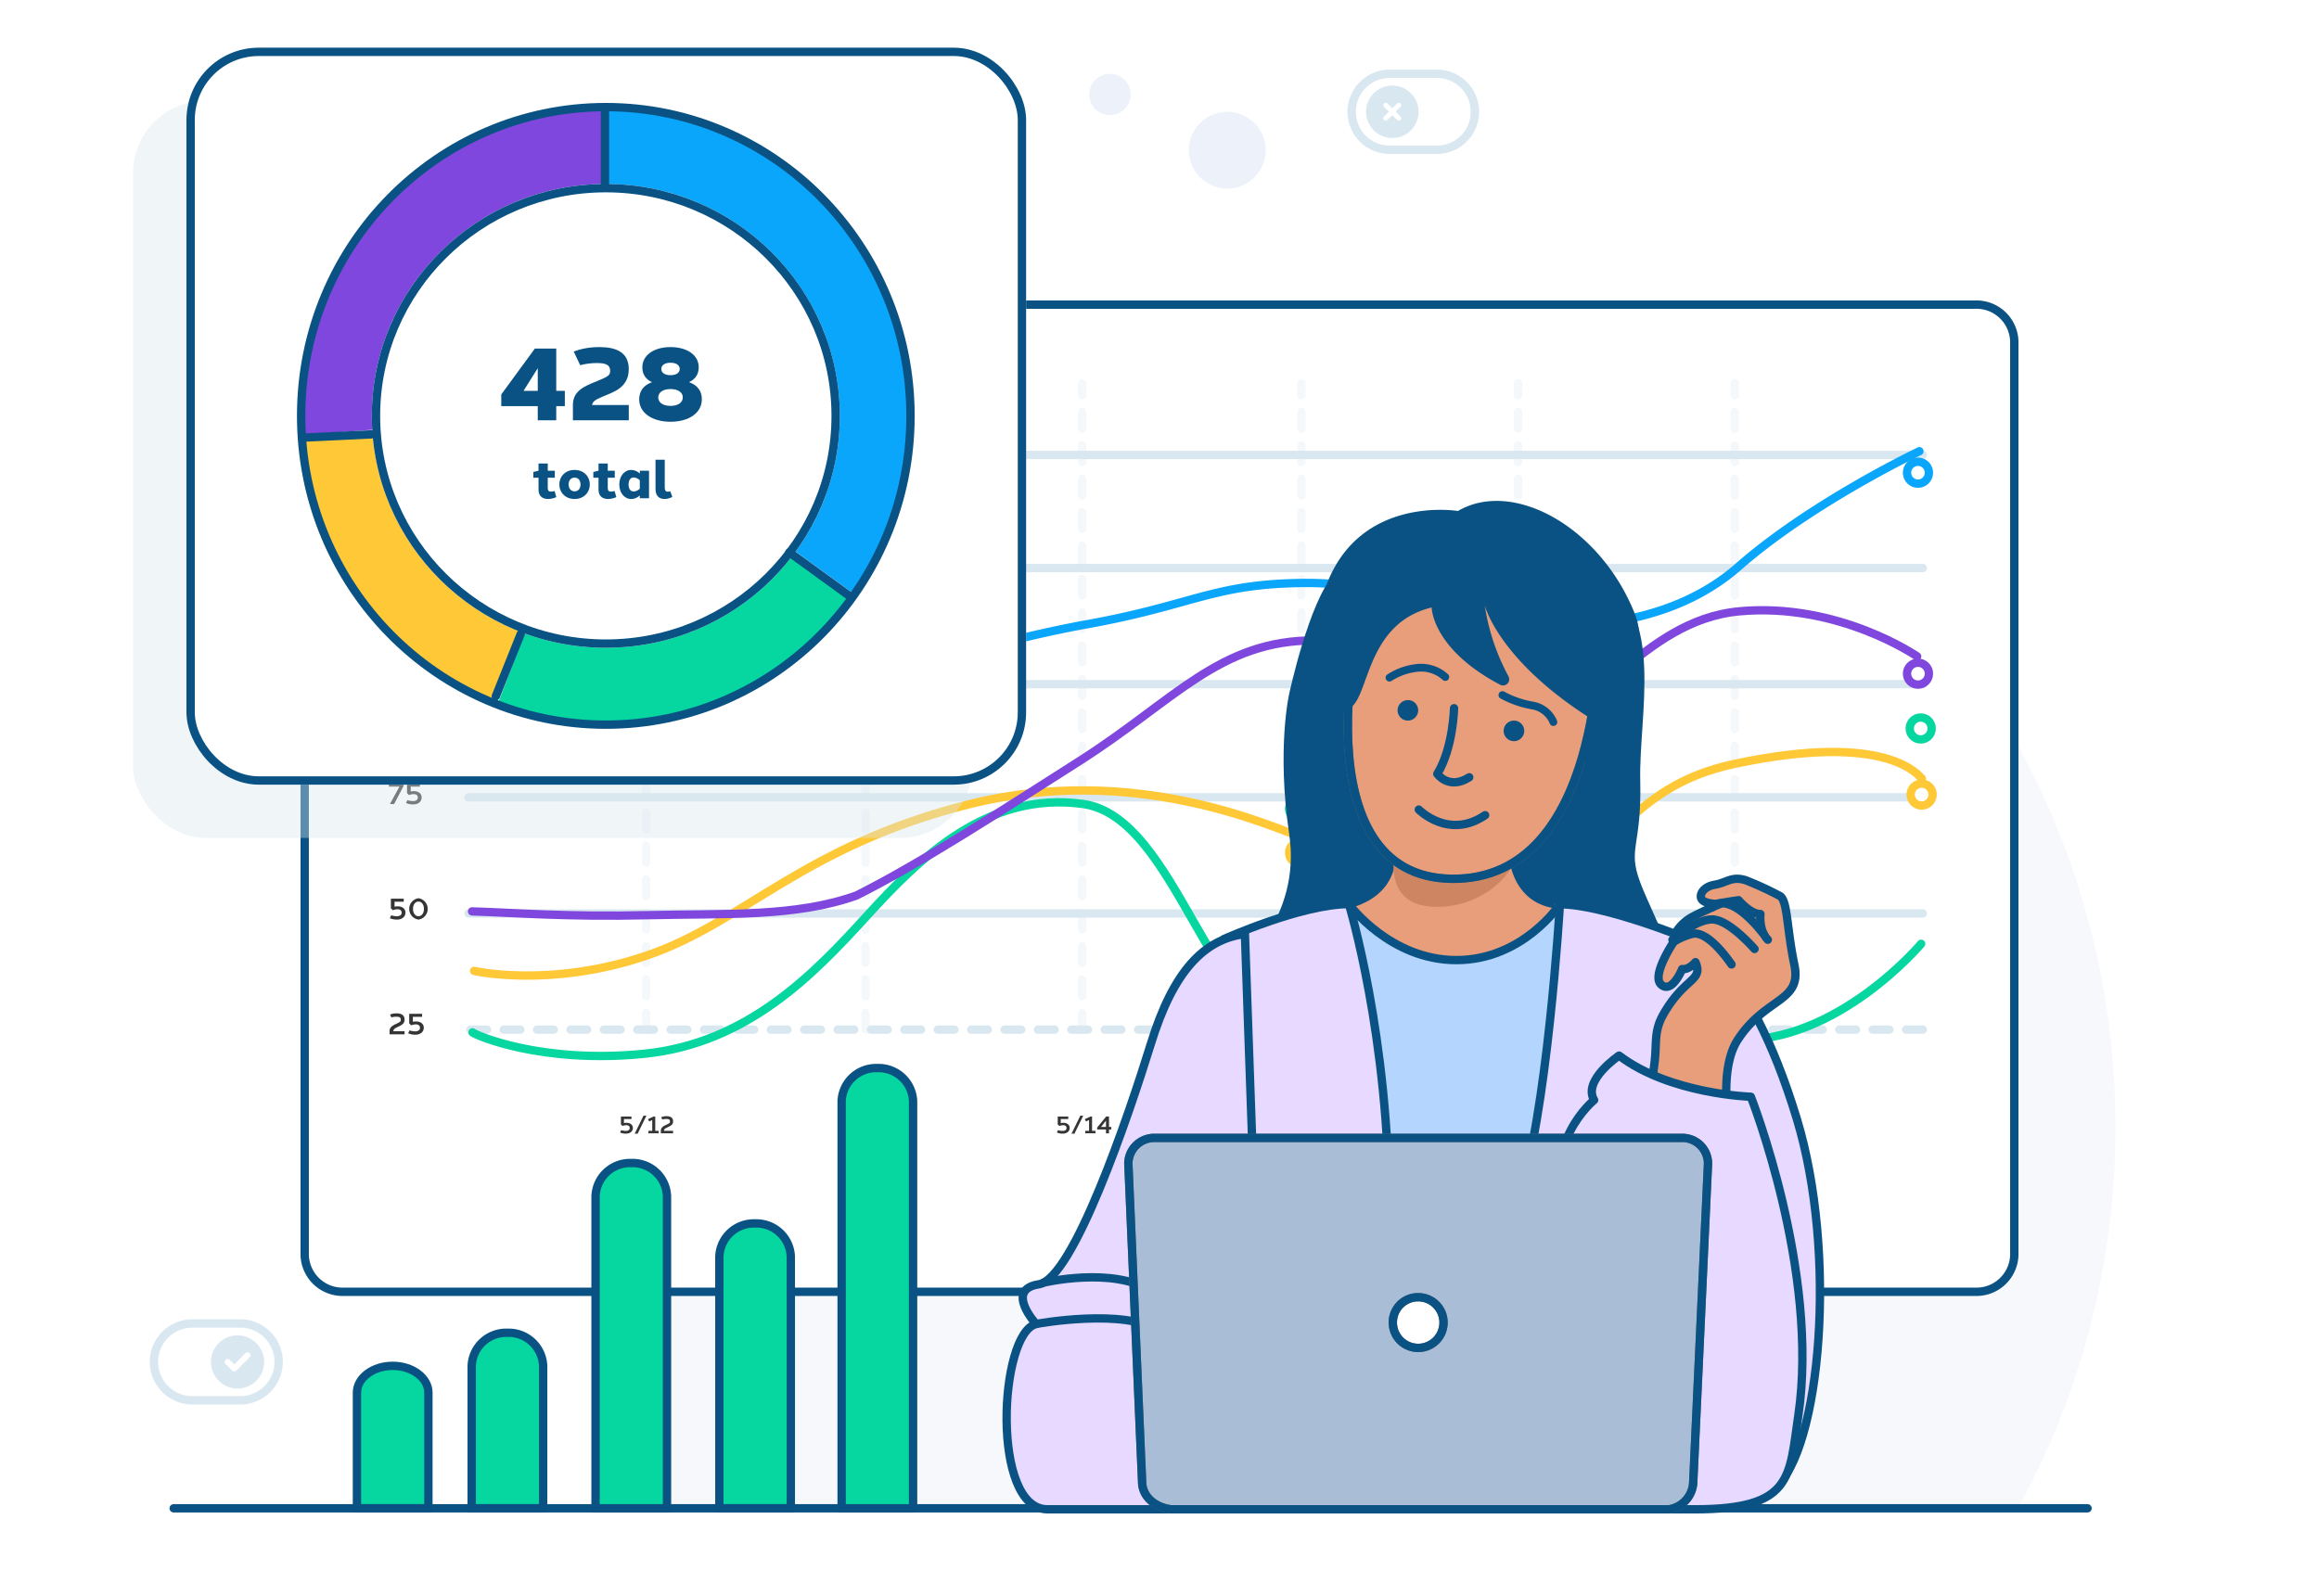 <svg xmlns="http://www.w3.org/2000/svg" xmlns:xlink="http://www.w3.org/1999/xlink" width="416.701" height="286.932" viewBox="0 0 416.701 286.932">
  <defs>
    <filter id="Path_11940" x="0" y="0" width="416.701" height="286.932" filterUnits="userSpaceOnUse">
      <feOffset dy="15" input="SourceAlpha"/>
      <feGaussianBlur stdDeviation="18" result="blur"/>
      <feFlood flood-color="#095283" flood-opacity="0.102"/>
      <feComposite operator="in" in2="blur"/>
      <feComposite in="SourceGraphic"/>
    </filter>
    <filter id="Path_12046" x="59.533" y="88.969" width="311.604" height="154.66" filterUnits="userSpaceOnUse">
      <feOffset dy="42" input="SourceAlpha"/>
      <feGaussianBlur stdDeviation="8" result="blur-2"/>
      <feFlood flood-color="#095283" flood-opacity="0.18"/>
      <feComposite operator="in" in2="blur-2"/>
      <feComposite in="SourceGraphic"/>
    </filter>
    <filter id="Ellipse_1794" x="260.819" y="103.435" width="23.442" height="23.442" filterUnits="userSpaceOnUse">
      <feOffset dy="3" input="SourceAlpha"/>
      <feGaussianBlur stdDeviation="3" result="blur-3"/>
      <feFlood flood-opacity="0.161"/>
      <feComposite operator="in" in2="blur-3"/>
      <feComposite in="SourceGraphic"/>
    </filter>
    <filter id="Ellipse_1797" x="260.819" y="113.955" width="23.442" height="23.442" filterUnits="userSpaceOnUse">
      <feOffset dy="3" input="SourceAlpha"/>
      <feGaussianBlur stdDeviation="3" result="blur-4"/>
      <feFlood flood-opacity="0.161"/>
      <feComposite operator="in" in2="blur-4"/>
      <feComposite in="SourceGraphic"/>
    </filter>
    <filter id="Ellipse_1800" x="221.895" y="133.663" width="23.442" height="23.442" filterUnits="userSpaceOnUse">
      <feOffset dy="3" input="SourceAlpha"/>
      <feGaussianBlur stdDeviation="3" result="blur-5"/>
      <feFlood flood-opacity="0.161"/>
      <feComposite operator="in" in2="blur-5"/>
      <feComposite in="SourceGraphic"/>
    </filter>
    <filter id="Ellipse_1799" x="333.41" y="119.209" width="23.442" height="23.442" filterUnits="userSpaceOnUse">
      <feOffset dy="3" input="SourceAlpha"/>
      <feGaussianBlur stdDeviation="3" result="blur-6"/>
      <feFlood flood-opacity="0.161"/>
      <feComposite operator="in" in2="blur-6"/>
      <feComposite in="SourceGraphic"/>
    </filter>
    <filter id="Ellipse_1789" x="260.819" y="121.18" width="23.442" height="23.442" filterUnits="userSpaceOnUse">
      <feOffset dy="3" input="SourceAlpha"/>
      <feGaussianBlur stdDeviation="3" result="blur-7"/>
      <feFlood flood-opacity="0.161"/>
      <feComposite operator="in" in2="blur-7"/>
      <feComposite in="SourceGraphic"/>
    </filter>
    <filter id="Ellipse_1791" x="332.916" y="109.355" width="23.442" height="23.442" filterUnits="userSpaceOnUse">
      <feOffset dy="3" input="SourceAlpha"/>
      <feGaussianBlur stdDeviation="3" result="blur-8"/>
      <feFlood flood-opacity="0.161"/>
      <feComposite operator="in" in2="blur-8"/>
      <feComposite in="SourceGraphic"/>
    </filter>
    <filter id="Ellipse_1843" x="332.916" y="73.237" width="23.442" height="23.442" filterUnits="userSpaceOnUse">
      <feOffset dy="3" input="SourceAlpha"/>
      <feGaussianBlur stdDeviation="3" result="blur-9"/>
      <feFlood flood-opacity="0.161"/>
      <feComposite operator="in" in2="blur-9"/>
      <feComposite in="SourceGraphic"/>
    </filter>
    <filter id="Ellipse_1777" x="221.895" y="141.548" width="23.442" height="23.442" filterUnits="userSpaceOnUse">
      <feOffset dy="3" input="SourceAlpha"/>
      <feGaussianBlur stdDeviation="3" result="blur-10"/>
      <feFlood flood-opacity="0.161"/>
      <feComposite operator="in" in2="blur-10"/>
      <feComposite in="SourceGraphic"/>
    </filter>
    <filter id="Ellipse_1778" x="260.819" y="148.5" width="23.442" height="23.442" filterUnits="userSpaceOnUse">
      <feOffset dy="3" input="SourceAlpha"/>
      <feGaussianBlur stdDeviation="3" result="blur-11"/>
      <feFlood flood-opacity="0.161"/>
      <feComposite operator="in" in2="blur-11"/>
      <feComposite in="SourceGraphic"/>
    </filter>
    <filter id="Ellipse_1780" x="333.583" y="131.088" width="23.442" height="23.442" filterUnits="userSpaceOnUse">
      <feOffset dy="3" input="SourceAlpha"/>
      <feGaussianBlur stdDeviation="3" result="blur-12"/>
      <feFlood flood-opacity="0.161"/>
      <feComposite operator="in" in2="blur-12"/>
      <feComposite in="SourceGraphic"/>
    </filter>
  </defs>
  <g id="Analytics" transform="translate(6990.556 8417.441)">
    <g id="Group_6246" data-name="Group 6246" transform="translate(-6962.894 -8404.178)">
      <path id="Path_11453" data-name="Path 11453" d="M202.642,106.34c76.333,0,138.2,62.953,138.2,140.582a141.918,141.918,0,0,1-17.6,68.736c-2.7.294-241.985.557-242.015.446A149.785,149.785,0,0,1,64.45,246.922c0-77.63,61.879-140.582,138.2-140.582" transform="translate(11.605 -57.625)" fill="#f6f8fc"/>
      <g id="Group_6240" data-name="Group 6240" transform="translate(27.088 26.487)">
        <g transform="matrix(1, 0, 0, 1, -54.75, -39.75)" filter="url(#Path_11940)">
          <path id="Path_11940-2" data-name="Path 11940" d="M6.958,0H300.243A6.808,6.808,0,0,1,307.2,6.647V170.785a6.808,6.808,0,0,1-6.958,6.647H6.958A6.808,6.808,0,0,1,0,170.785V6.647A6.808,6.808,0,0,1,6.958,0Z" transform="translate(54.75 39.75)" fill="#fff" stroke="#095283" stroke-width="1.5"/>
        </g>
        <path id="Path_12644" data-name="Path 12644" d="M1.541-14.7v7.243H3.362V-9.878H5.4a2.239,2.239,0,0,0,2.18-2.411A2.235,2.235,0,0,0,5.4-14.7Zm4.329,2.411c0,.607-.362.918-.749.918H3.362V-13.2H5.122c.389,0,.752.315.749.912Zm6.555-.493a3.03,3.03,0,0,0-2.016.863v-.711H8.677v5.173H10.41v-3.108a2.826,2.826,0,0,1,1.712-.642,1.378,1.378,0,0,1,.165.005l.278-1.577Q12.5-12.782,12.426-12.782Zm3.392.007a2.7,2.7,0,0,0-2.86,2.732,2.71,2.71,0,0,0,2.86,2.732,2.7,2.7,0,0,0,2.86-2.732A2.7,2.7,0,0,0,15.818-12.775Zm0,1.44a1.14,1.14,0,0,1,1.118,1.291,1.14,1.14,0,0,1-1.118,1.292A1.148,1.148,0,0,1,14.7-10.044a1.136,1.136,0,0,1,1.118-1.291ZM25.2-14.7H23.471v2.586a2.419,2.419,0,0,0-1.614-.661,2.458,2.458,0,0,0-2.246,2.732,2.46,2.46,0,0,0,2.235,2.732,2.417,2.417,0,0,0,1.625-.661v.517H25.2Zm-2.9,5.975c-.609,0-.954-.523-.951-1.319s.326-1.317.944-1.319a1.765,1.765,0,0,1,1.173.527v1.583A1.771,1.771,0,0,1,22.306-8.725Zm9.244-3.905H29.816v3.443a1.72,1.72,0,0,1-1.067.437c-.4,0-.677-.253-.677-.789v-3.091H26.339v3.373c0,1.345.784,1.945,1.712,1.945a2.6,2.6,0,0,0,1.765-.766v.622h1.733Zm3.756-.145a2.654,2.654,0,0,0-2.75,2.732,2.654,2.654,0,0,0,2.768,2.732,3.406,3.406,0,0,0,2.046-.67L36.956-9.1a3.184,3.184,0,0,1-1.478.405A1.2,1.2,0,0,1,34.3-10.044,1.186,1.186,0,0,1,35.467-11.4,3.083,3.083,0,0,1,36.916-11l.41-1.136a3.407,3.407,0,0,0-2.021-.639Zm6.8,3.96a2.481,2.481,0,0,1-.671.118c-.377,0-.614-.174-.614-.651v-1.967h1.321v-1.316H40.824v-1.361H39.091v1.361h-.015l-.962.237v1.079h.977v2.258a1.608,1.608,0,0,0,1.793,1.744,3.921,3.921,0,0,0,1.55-.351Zm6.5-3.96a2.654,2.654,0,0,0-2.75,2.732,2.654,2.654,0,0,0,2.768,2.732,3.406,3.406,0,0,0,2.046-.67L50.262-9.1a3.184,3.184,0,0,1-1.478.405A1.2,1.2,0,0,1,47.6-10.044,1.186,1.186,0,0,1,48.773-11.4,3.083,3.083,0,0,1,50.222-11l.41-1.136a3.407,3.407,0,0,0-2.021-.639Zm5.666,0a2.7,2.7,0,0,0-2.86,2.732,2.71,2.71,0,0,0,2.86,2.732,2.7,2.7,0,0,0,2.86-2.732A2.7,2.7,0,0,0,54.277-12.775Zm0,1.44A1.14,1.14,0,0,1,55.4-10.044a1.14,1.14,0,0,1-1.118,1.292,1.148,1.148,0,0,1-1.118-1.292,1.136,1.136,0,0,1,1.118-1.291Zm9.068-1.3H61.612v3.443a1.72,1.72,0,0,1-1.067.437c-.4,0-.677-.253-.677-.789v-3.091H58.135v3.373c0,1.345.784,1.945,1.712,1.945a2.6,2.6,0,0,0,1.765-.766v.622h1.733Zm4.7-.145A2.754,2.754,0,0,0,66.2-12v-.629H64.467v5.173H66.2v-3.428a2.013,2.013,0,0,1,1.151-.451.693.693,0,0,1,.735.789v3.091h1.733V-10.83a1.728,1.728,0,0,0-1.773-1.945Zm6.614,3.96a2.481,2.481,0,0,1-.671.118c-.377,0-.614-.174-.614-.651v-1.967H74.7v-1.316H73.375v-1.361H71.642v1.361h-.015l-.962.237v1.079h.977v2.258a1.608,1.608,0,0,0,1.793,1.744,3.921,3.921,0,0,0,1.55-.351Z" transform="translate(11.113 28.689)" fill="#363535"/>
        <path id="Path_12643" data-name="Path 12643" d="M1.926-4.423V-7.558H1.552L.326-6.973l.266.5L1.265-6.8v2.374H.426v.551H2.676v-.551ZM5.7-7.007v-.551H3.384l0,1.729.36.35A2.251,2.251,0,0,1,4.6-5.652c.456,0,.72.246.72.623s-.313.629-.835.629a3,3,0,0,1-1.034-.177L3.2-4.052A3.191,3.191,0,0,0,4.472-3.8c.9,0,1.534-.495,1.534-1.257.006-.679-.562-1.127-1.373-1.127a2.3,2.3,0,0,0-.588.063v-.89Zm2.643-.626A1.742,1.742,0,0,0,6.678-5.715,1.75,1.75,0,0,0,8.341-3.8,1.746,1.746,0,0,0,10-5.715,1.746,1.746,0,0,0,8.341-7.634Zm0,.6c.574,0,.984.525.984,1.315S8.911-4.4,8.341-4.4s-.98-.526-.98-1.315S7.773-7.035,8.337-7.03Zm-6.411,23.3V13.136H1.552l-1.226.585.266.5.672-.321v2.374H.426v.551H2.676v-.551Zm3.917,0H3.834c.007-.372.272-.525.77-.763.687-.33,1.24-.548,1.24-1.326,0-.88-.69-1.121-1.443-1.121a3.079,3.079,0,0,0-1.164.214l.241.515a3.106,3.106,0,0,1,.887-.126c.537,0,.8.122.8.544,0,.331-.136.415-.833.745-.6.278-1.171.565-1.182,1.283v.586H5.843Zm3.15-2.584v-.551H6.679l0,1.729.36.35a2.251,2.251,0,0,1,.856-.173c.456,0,.72.246.72.623s-.313.629-.835.629a3,3,0,0,1-1.034-.177l-.254.525a3.191,3.191,0,0,0,1.274.255c.9,0,1.534-.495,1.534-1.257.006-.679-.562-1.127-1.373-1.127a2.3,2.3,0,0,0-.588.063v-.89ZM1.926,36.964V33.83H1.552l-1.226.585.266.5.672-.321v2.374H.426v.551H2.676v-.551Zm2.984-3.21a1.938,1.938,0,0,0,0,3.837,1.938,1.938,0,0,0,0-3.837Zm0,.6c.574,0,.984.525.984,1.315s-.409,1.315-.98,1.315-.98-.526-.98-1.315S4.343,34.353,4.906,34.357Zm4.036-.6a1.938,1.938,0,0,0,0,3.837,1.938,1.938,0,0,0,0-3.837Zm0,.6c.574,0,.984.525.984,1.315s-.409,1.315-.98,1.315-.98-.526-.98-1.315S8.375,34.353,8.939,34.357ZM2.906,54.523H.263v.551h1.9L.448,58.209h.757l1.7-3.253Zm2.933.551v-.551H3.525l0,1.729.36.35a2.251,2.251,0,0,1,.856-.173c.456,0,.72.246.72.623s-.313.629-.835.629A3,3,0,0,1,3.593,57.5l-.254.525a3.191,3.191,0,0,0,1.274.255c.9,0,1.534-.495,1.534-1.257.006-.679-.562-1.127-1.373-1.127a2.3,2.3,0,0,0-.588.063v-.89ZM2.934,75.768v-.551H.62l0,1.729.36.35a2.25,2.25,0,0,1,.856-.173c.456,0,.72.246.72.623s-.313.629-.835.629A3,3,0,0,1,.688,78.2l-.254.525a3.191,3.191,0,0,0,1.274.256c.9,0,1.534-.495,1.534-1.257.006-.679-.562-1.127-1.373-1.127a2.3,2.3,0,0,0-.588.063v-.89Zm2.643-.626a1.938,1.938,0,0,0,0,3.837,1.938,1.938,0,0,0,0-3.837Zm0,.6c.574,0,.984.525.984,1.315s-.409,1.315-.98,1.315-.98-.526-.98-1.315S5.009,75.741,5.573,75.745Zm-2.494,23.3H1.07c.007-.372.272-.525.77-.763.687-.33,1.24-.548,1.24-1.326,0-.88-.69-1.121-1.443-1.121a3.078,3.078,0,0,0-1.164.214l.241.515a3.106,3.106,0,0,1,.887-.126c.537,0,.8.122.8.544,0,.331-.136.415-.833.745-.6.278-1.171.565-1.182,1.283V99.6H3.079Zm3.15-2.584v-.551H3.915l0,1.729.36.35a2.251,2.251,0,0,1,.856-.173c.456,0,.72.246.72.623s-.313.629-.835.629a3,3,0,0,1-1.034-.177l-.254.525A3.191,3.191,0,0,0,5,99.672c.9,0,1.534-.495,1.534-1.257.006-.679-.562-1.127-1.373-1.127a2.3,2.3,0,0,0-.588.063v-.89Z" transform="translate(14.865 46.554)" fill="#363535"/>
        <path id="Path_12083" data-name="Path 12083" d="M2.545-5.825v-.451H.652v1.414l.295.286a1.841,1.841,0,0,1,.7-.141c.373,0,.589.2.589.51s-.256.515-.683.515a2.451,2.451,0,0,1-.846-.145L.5-3.407A2.611,2.611,0,0,0,1.542-3.2C2.281-3.2,2.8-3.6,2.8-4.227c0-.555-.46-.922-1.123-.922a1.878,1.878,0,0,0-.481.052v-.728ZM3.661-3.2,5.235-6.426H4.706L3.132-3.2ZM6.82-3.71V-6.275H6.514l-1,.478.218.407.55-.262V-3.71H5.592v.451H7.434V-3.71Zm3.205,0H8.381c.006-.3.223-.43.63-.624.562-.27,1.014-.448,1.014-1.085,0-.72-.564-.917-1.181-.917a2.519,2.519,0,0,0-.952.175l.2.421a2.541,2.541,0,0,1,.726-.1c.439,0,.656.1.656.445,0,.271-.112.34-.682.609-.487.227-.958.462-.967,1.049v.48h2.2Z" transform="translate(56.171 167.206)" fill="#363535"/>
        <path id="Path_12084" data-name="Path 12084" d="M2.545-5.825v-.451H.652v1.414l.295.286a1.841,1.841,0,0,1,.7-.141c.373,0,.589.2.589.51s-.256.515-.683.515a2.451,2.451,0,0,1-.846-.145L.5-3.407A2.611,2.611,0,0,0,1.542-3.2C2.281-3.2,2.8-3.6,2.8-4.227c0-.555-.46-.922-1.123-.922a1.878,1.878,0,0,0-.481.052v-.728ZM3.661-3.2,5.235-6.426H4.706L3.132-3.2ZM6.82-3.71V-6.275H6.514l-1,.478.218.407.55-.262V-3.71H5.592v.451H7.434V-3.71ZM9.6-4.864a.686.686,0,0,0,.385-.621c0-.514-.46-.852-1.123-.852a2.452,2.452,0,0,0-.922.17l.2.432a2.317,2.317,0,0,1,.714-.108c.368,0,.57.158.57.382s-.2.38-.57.38h-.4v.472h.414c.426,0,.675.187.675.457s-.253.462-.675.462a2.694,2.694,0,0,1-.853-.133l-.208.433A2.792,2.792,0,0,0,8.866-3.2c.728,0,1.248-.371,1.248-.942a.77.77,0,0,0-.51-.725Z" transform="translate(95.921 167.206)" fill="#363535"/>
        <path id="Path_12085" data-name="Path 12085" d="M2.545-5.825v-.451H.652v1.414l.295.286a1.841,1.841,0,0,1,.7-.141c.373,0,.589.2.589.51s-.256.515-.683.515a2.451,2.451,0,0,1-.846-.145L.5-3.407A2.611,2.611,0,0,0,1.542-3.2C2.281-3.2,2.8-3.6,2.8-4.227c0-.555-.46-.922-1.123-.922a1.878,1.878,0,0,0-.481.052v-.728ZM3.661-3.2,5.235-6.426H4.706L3.132-3.2ZM6.82-3.71V-6.275H6.514l-1,.478.218.407.55-.262V-3.71H5.592v.451H7.434V-3.71Zm3.045-.7v-1.87H9.352L7.738-4.3v.345H9.325v.7h.54v-.7h.411v-.451Zm-1.429,0,.889-1.129v1.129Z" transform="translate(134.661 167.206)" fill="#363535"/>
        <path id="Path_12086" data-name="Path 12086" d="M2.545-5.825v-.451H.652v1.414l.295.286a1.841,1.841,0,0,1,.7-.141c.373,0,.589.2.589.51s-.256.515-.683.515a2.451,2.451,0,0,1-.846-.145L.5-3.407A2.611,2.611,0,0,0,1.542-3.2C2.281-3.2,2.8-3.6,2.8-4.227c0-.555-.46-.922-1.123-.922a1.878,1.878,0,0,0-.481.052v-.728ZM3.661-3.2,5.235-6.426H4.706L3.132-3.2ZM6.82-3.71V-6.275H6.514l-1,.478.218.407.55-.262V-3.71H5.592v.451H7.434V-3.71ZM9.906-5.825v-.451H8.013v1.414l.295.286a1.841,1.841,0,0,1,.7-.141c.373,0,.589.2.589.51s-.256.515-.683.515a2.451,2.451,0,0,1-.846-.145l-.207.429A2.611,2.611,0,0,0,8.9-3.2c.739,0,1.255-.4,1.255-1.029,0-.555-.46-.922-1.123-.922a1.878,1.878,0,0,0-.481.052v-.728Z" transform="translate(174.903 167.206)" fill="#363535" stroke="#707070" stroke-width="1.5"/>
        <path id="Path_12087" data-name="Path 12087" d="M2.545-5.825v-.451H.652v1.414l.295.286a1.841,1.841,0,0,1,.7-.141c.373,0,.589.2.589.51s-.256.515-.683.515a2.451,2.451,0,0,1-.846-.145L.5-3.407A2.611,2.611,0,0,0,1.542-3.2C2.281-3.2,2.8-3.6,2.8-4.227c0-.555-.46-.922-1.123-.922a1.878,1.878,0,0,0-.481.052v-.728ZM3.661-3.2,5.235-6.426H4.706L3.132-3.2ZM6.82-3.71V-6.275H6.514l-1,.478.218.407.55-.262V-3.71H5.592v.451H7.434V-3.71ZM9.272-6.337C8.447-6.337,7.9-5.677,7.9-4.7c0,.787.356,1.506,1.236,1.506A1.054,1.054,0,0,0,10.3-4.217a.942.942,0,0,0-1.049-.927,1.655,1.655,0,0,0-.8.2c.042-.556.37-.937.837-.937a1.349,1.349,0,0,1,.6.139l.175-.375A1.459,1.459,0,0,0,9.272-6.337ZM9.223-4.706c.341,0,.532.162.532.482a.553.553,0,0,1-.608.577c-.439,0-.658-.323-.7-.867a1.609,1.609,0,0,1,.773-.192Z" transform="translate(213.643 167.206)" fill="#363535" stroke="#707070" stroke-width="1.5"/>
        <path id="Path_12088" data-name="Path 12088" d="M2.545-5.825v-.451H.652v1.414l.295.286a1.841,1.841,0,0,1,.7-.141c.373,0,.589.2.589.51s-.256.515-.683.515a2.451,2.451,0,0,1-.846-.145L.5-3.407A2.611,2.611,0,0,0,1.542-3.2C2.281-3.2,2.8-3.6,2.8-4.227c0-.555-.46-.922-1.123-.922a1.878,1.878,0,0,0-.481.052v-.728ZM3.661-3.2,5.235-6.426H4.706L3.132-3.2ZM6.82-3.71V-6.275H6.514l-1,.478.218.407.55-.262V-3.71H5.592v.451H7.434V-3.71ZM9.883-6.275H7.721v.451H9.273L7.872-3.26h.619L9.883-5.922Z" transform="translate(252.383 167.206)" fill="#363535" stroke="#707070" stroke-width="1.5"/>
        <g id="Group_5907" data-name="Group 5907" transform="translate(29.436 29.125)" style="mix-blend-mode: multiply;isolation: isolate">
          <path id="Path_11772" data-name="Path 11772" d="M261.32,0H0" transform="translate(0 12.888)" fill="none" stroke="#d9e7f0" stroke-linecap="round" stroke-width="1.5"/>
          <path id="Path_11776" data-name="Path 11776" d="M261.32,0H0" transform="translate(0 116.18)" fill="none" stroke="#d9e7f0" stroke-linecap="round" stroke-width="1.5" stroke-dasharray="3"/>
          <path id="Path_11775" data-name="Path 11775" d="M261.32,0H0" transform="translate(0 54.098)" fill="none" stroke="#d9e7f0" stroke-linecap="round" stroke-width="1.5"/>
          <path id="Path_11773" data-name="Path 11773" d="M261.32,0H0" transform="translate(0 33.225)" fill="none" stroke="#d9e7f0" stroke-linecap="round" stroke-width="1.5"/>
          <path id="Path_11774" data-name="Path 11774" d="M261.32,0H0" transform="translate(0 74.435)" fill="none" stroke="#d9e7f0" stroke-linecap="round" stroke-width="1.5"/>
          <path id="Path_11938" data-name="Path 11938" d="M261.32,0H0" transform="translate(0 95.308)" fill="none" stroke="#d9e7f0" stroke-linecap="round" stroke-width="1.5"/>
          <path id="Path_12049" data-name="Path 12049" d="M116.18,0H0" transform="translate(149.676 0) rotate(90)" fill="none" stroke="#d9e7f0" stroke-linecap="round" stroke-width="1.5" stroke-dasharray="3" opacity="0.288"/>
          <path id="Path_12050" data-name="Path 12050" d="M116.18,0H0" transform="translate(188.601 0) rotate(90)" fill="none" stroke="#d9e7f0" stroke-linecap="round" stroke-width="1.5" stroke-dasharray="3" opacity="0.288"/>
          <path id="Path_12051" data-name="Path 12051" d="M116.18,0H0" transform="translate(227.524 0) rotate(90)" fill="none" stroke="#d9e7f0" stroke-linecap="round" stroke-width="1.5" stroke-dasharray="3" opacity="0.288"/>
          <path id="Path_12052" data-name="Path 12052" d="M116.18,0H0" transform="translate(110.26 0) rotate(90)" fill="none" stroke="#d9e7f0" stroke-linecap="round" stroke-width="1.5" stroke-dasharray="3" opacity="0.288"/>
          <path id="Path_12053" data-name="Path 12053" d="M116.18,0H0" transform="translate(71.336 0) rotate(90)" fill="none" stroke="#d9e7f0" stroke-linecap="round" stroke-width="1.5" stroke-dasharray="3" opacity="0.288"/>
          <path id="Path_12054" data-name="Path 12054" d="M116.18,0H0" transform="translate(31.919 0) rotate(90)" fill="none" stroke="#d9e7f0" stroke-linecap="round" stroke-width="1.5" stroke-dasharray="3" opacity="0.288"/>
        </g>
        <path id="Path_11939" data-name="Path 11939" d="M0,28.435s20.111-7.487,34.212-17.842S66.684,2.36,74.964,3.648c4.132.643,20.444,9.478,37.125,10.826,16.56,1.338,20.328-2.3,40.362-4.047a217.314,217.314,0,0,0,38.838-7.455S222.63-.7,232.554.12s30.158,8.925,30.928,9.168" transform="translate(292.626 69.68) rotate(175)" fill="none" stroke="#0aa6fb" stroke-linecap="round" stroke-width="1.5"/>
        <g transform="matrix(1, 0, 0, 1, -54.75, -39.75)" filter="url(#Path_12046)">
          <path id="Path_12046-2" data-name="Path 12046" d="M0,49.484S12.732,29.866,30.946,28.292s28.683,18.269,41.29,16.847S92.19,23.006,108.568,20.748s26.719,35.072,43.989,35.324,27.873-13.089,36.074-24.679S207.137,6.042,225.279,1.916s30.6-.368,31.146.046" transform="translate(339.18 176.75) rotate(-173)" fill="none" stroke="#06d6a0" stroke-linecap="round" stroke-width="1.5"/>
        </g>
        <path id="Path_12074" data-name="Path 12074" d="M0,39.351s13.757,3.152,31.131-2.8S59.178,16.886,88.94,9.4s54.406,4.109,59.827,5.937,19.614,8.622,38.522,6.934S205.708,6.514,226.659,2.1c27.6-5.82,32.951,2.278,33.5,2.691" transform="translate(30.44 95.406)" fill="none" stroke="#ffc837" stroke-linecap="round" stroke-width="1.5"/>
        <path id="Path_12047" data-name="Path 12047" d="M0,77.138S15.181,85.1,32.7,81.287s23.651-23.6,36.312-25.025c7.761-.872,21.5,12.569,38.641,10.555s23.8-13.8,39.473-26.7c12.595-10.368,25.763-21.507,36.814-28.858,10.375-5.223,23.066-6.066,36.76-8.081C235.17,1.048,244.763.688,252.154,0" transform="translate(280.348 154.792) rotate(-173)" fill="none" stroke="#7f47dd" stroke-linecap="round" stroke-width="1.5"/>
        <g transform="matrix(1, 0, 0, 1, -54.75, -39.75)" filter="url(#Ellipse_1794)">
          <ellipse id="Ellipse_1794-2" data-name="Ellipse 1794" cx="1.971" cy="1.971" rx="1.971" ry="1.971" transform="translate(270.57 110.19)" fill="#fff" stroke="#0aa6fb" stroke-width="1.5"/>
        </g>
        <g transform="matrix(1, 0, 0, 1, -54.75, -39.75)" filter="url(#Ellipse_1797)">
          <ellipse id="Ellipse_1797-2" data-name="Ellipse 1797" cx="1.971" cy="1.971" rx="1.971" ry="1.971" transform="translate(270.57 120.7)" fill="#fff" stroke="#06d6a0" stroke-width="1.5"/>
        </g>
        <g transform="matrix(1, 0, 0, 1, -54.75, -39.75)" filter="url(#Ellipse_1800)">
          <ellipse id="Ellipse_1800-2" data-name="Ellipse 1800" cx="1.971" cy="1.971" rx="1.971" ry="1.971" transform="translate(231.64 140.41)" fill="#fff" stroke="#06d6a0" stroke-width="1.5"/>
        </g>
        <g transform="matrix(1, 0, 0, 1, -54.75, -39.75)" filter="url(#Ellipse_1799)">
          <ellipse id="Ellipse_1799-2" data-name="Ellipse 1799" cx="1.971" cy="1.971" rx="1.971" ry="1.971" transform="translate(343.16 125.96)" fill="#fff" stroke="#06d6a0" stroke-width="1.5"/>
        </g>
        <g transform="matrix(1, 0, 0, 1, -54.75, -39.75)" filter="url(#Ellipse_1789)">
          <ellipse id="Ellipse_1789-2" data-name="Ellipse 1789" cx="1.971" cy="1.971" rx="1.971" ry="1.971" transform="translate(270.57 127.93)" fill="#fff" stroke="#7f47dd" stroke-width="1.5"/>
        </g>
        <g transform="matrix(1, 0, 0, 1, -54.75, -39.75)" filter="url(#Ellipse_1791)">
          <ellipse id="Ellipse_1791-2" data-name="Ellipse 1791" cx="1.971" cy="1.971" rx="1.971" ry="1.971" transform="translate(342.67 116.11)" fill="#fff" stroke="#7f47dd" stroke-width="1.5"/>
        </g>
        <g transform="matrix(1, 0, 0, 1, -54.75, -39.75)" filter="url(#Ellipse_1843)">
          <ellipse id="Ellipse_1843-2" data-name="Ellipse 1843" cx="1.971" cy="1.971" rx="1.971" ry="1.971" transform="translate(342.67 79.99)" fill="#fff" stroke="#0aa6fb" stroke-width="1.5"/>
        </g>
        <g transform="matrix(1, 0, 0, 1, -54.75, -39.75)" filter="url(#Ellipse_1777)">
          <ellipse id="Ellipse_1777-2" data-name="Ellipse 1777" cx="1.971" cy="1.971" rx="1.971" ry="1.971" transform="translate(231.64 148.3)" fill="#fff" stroke="#ffc837" stroke-width="1.5"/>
        </g>
        <g transform="matrix(1, 0, 0, 1, -54.75, -39.75)" filter="url(#Ellipse_1778)">
          <ellipse id="Ellipse_1778-2" data-name="Ellipse 1778" cx="1.971" cy="1.971" rx="1.971" ry="1.971" transform="translate(270.57 155.25)" fill="#fff" stroke="#ffc837" stroke-width="1.5"/>
        </g>
        <g transform="matrix(1, 0, 0, 1, -54.75, -39.75)" filter="url(#Ellipse_1780)">
          <ellipse id="Ellipse_1780-2" data-name="Ellipse 1780" cx="1.971" cy="1.971" rx="1.971" ry="1.971" transform="translate(343.33 137.84)" fill="#fff" stroke="#ffc837" stroke-width="1.5"/>
        </g>
      </g>
      <line id="Line_914" data-name="Line 914" x2="343.9" transform="translate(3.546 257.832)" fill="none" stroke="#095283" stroke-linecap="round" stroke-linejoin="round" stroke-width="1.5"/>
      <g id="Group_6243" data-name="Group 6243" transform="translate(153.219 76.772)">
        <path id="Path_12642" data-name="Path 12642" d="M-6185.974-8271.072l5.117-8.4s-3.455-.555-7.844,4.07-8,21.32-8,21.32-2.269,9.879,0,25.2-9.062,23.48-10.765,29.193-3.608,12.308,14.9,14.427,42.065.67,49.151,0,16.637-2.272,18.523-7.833-6.389-20.852-8.728-27.074.287-6.334,0-18.268,4.552-30.051-7.142-36.961-31.543-4.07-31.543-4.07Z" transform="translate(6247.474 8288.745)" fill="#095283"/>
        <path id="Path_11561" data-name="Path 11561" d="M409.017,323.79l-5.554,82.743,47.222,4.587-3.744-87.3s.665.11-14.666.11-23.258-.143-23.258-.143" transform="translate(-347.517 -251.322)" fill="#b4d5fe"/>
        <path id="Path_11563" data-name="Path 11563" d="M498.195,260.607c-9.047-.914-5.013,11.179-5.013,11.179s2.393,2.516,5.831-3.771S498.195,260.607,498.195,260.607Z" transform="translate(-392.515 -219.288)" fill="none"/>
        <path id="Path_11564" data-name="Path 11564" d="M444.005,299.542l-22.117-.959s3.366,9.512-7.169,12.437c0,0,7.337,10.059,19.319,10.059s18.6-10.026,18.6-10.026-8.638.413-8.638-11.511" transform="translate(-353.219 -238.552)" fill="#e89d7b"/>
        <path id="Path_11565" data-name="Path 11565" d="M444.005,299.542l-22.117-.959s3.366,9.512-7.169,12.437c0,0,7.337,10.059,19.319,10.059s18.6-10.026,18.6-10.026S444.005,311.466,444.005,299.542Z" transform="translate(-353.219 -238.552)" fill="none" stroke="#095283" stroke-linecap="round" stroke-linejoin="round" stroke-width="1.5"/>
        <path id="Path_11568" data-name="Path 11568" d="M431.312,301.969s-2.406,9.068,5.552,10.178,16.476-4.441,16.935-12.029Z" transform="translate(-361.454 -239.329)" fill="#ce8562"/>
        <path id="Path_11569" data-name="Path 11569" d="M431.592,192.37c-2.07.849-9.191-.685-12.776,6.089s-12.874,53.1,14.227,53.393,26.424-43.763,26.424-43.763-8.808-23.541-27.874-15.72" transform="translate(-353.03 -183.936)" fill="#e89d7b" stroke="#707070" stroke-width="1.5"/>
        <path id="Path_11570" data-name="Path 11570" d="M431.592,192.37c-2.07.849-9.191-.685-12.776,6.089s-12.874,53.1,14.227,53.393,26.424-43.763,26.424-43.763S450.658,184.549,431.592,192.37Z" transform="translate(-353.03 -183.936)" fill="none" stroke="#095283" stroke-linecap="round" stroke-linejoin="round" stroke-width="1.5"/>
        <path id="Path_11571" data-name="Path 11571" d="M449.932,252.429s-.141,7.126-3.008,11.8c0,0,2.068,2.96,5.734.612" transform="translate(-369.535 -215.169)" fill="none" stroke="#095283" stroke-linecap="round" stroke-linejoin="round" stroke-width="1.5"/>
        <path id="Path_11572" data-name="Path 11572" d="M0,1.908S6.522,5.94,11.813,0" transform="translate(74.521 53.623) rotate(14)" fill="none" stroke="#095283" stroke-linecap="round" stroke-linejoin="round" stroke-width="1.5"/>
        <path id="Path_11573" data-name="Path 11573" d="M506.618,362.37c-8.869-29.147-19.375-32.227-19.375-32.227s-15.314-6.286-23.178-6.286c0,0-2.318,38.85-7.618,53.239s-19.182,48.506-19.182,55.321H486.25l16.363-3.53c8.372-6.925,11.343-42.409,4.006-66.517" transform="translate(-364.642 -251.356)" fill="#e7d9ff"/>
        <path id="Path_11574" data-name="Path 11574" d="M506.618,362.37c-8.869-29.147-19.375-32.227-19.375-32.227s-15.314-6.286-23.178-6.286c0,0-2.318,38.85-7.618,53.239s-19.182,48.506-19.182,55.321H486.25l16.363-3.53C510.984,421.962,513.955,386.478,506.618,362.37Z" transform="translate(-364.642 -251.356)" fill="none" stroke="#095283" stroke-linecap="round" stroke-linejoin="round" stroke-width="1.5"/>
        <path id="Path_11575" data-name="Path 11575" d="M396.583,379.406c0-31.967-7.249-55.616-7.249-55.616-8.507,0-22.45,6.277-22.45,6.277s-2.272,31.214-2.272,46.57,8.31,19.383,5.541,30.456-.576,25.289-.576,25.289h77.548l2.318-8.615c-14.342-13.846-52.86-12.4-52.86-44.362" transform="translate(-327.835 -251.322)" fill="#e7d9ff"/>
        <path id="Path_11576" data-name="Path 11576" d="M396.583,379.406c0-31.967-7.249-55.616-7.249-55.616-8.507,0-22.45,6.277-22.45,6.277s-2.272,31.214-2.272,46.57,8.31,19.383,5.541,30.456-.576,25.289-.576,25.289h77.548l2.318-8.615C435.1,409.921,396.583,411.372,396.583,379.406Z" transform="translate(-327.835 -251.322)" fill="none" stroke="#095283" stroke-linecap="round" stroke-linejoin="round" stroke-width="1.5"/>
        <path id="Path_11577" data-name="Path 11577" d="M315.994,354.4c-4.048,13.08-13.96,42.291-20.144,43.243s-.476,7.135-.476,7.135c-6.66,1.666-8.149,33.3,2.016,33.3h33.267c3.1-7.14,4.366-42.529,4.366-42.529l-2.133-60.867c-7.333.93-12.857,6.631-16.9,19.715" transform="translate(-290.071 -256.843)" fill="#e7d9ff"/>
        <path id="Path_11578" data-name="Path 11578" d="M315.994,354.4c-4.048,13.08-13.96,42.291-20.144,43.243s-.476,7.135-.476,7.135c-6.66,1.666-8.149,33.3,2.016,33.3h33.267c3.1-7.14,4.366-42.529,4.366-42.529l-2.133-60.867C325.556,335.617,320.032,341.318,315.994,354.4Z" transform="translate(-290.071 -256.843)" fill="none" stroke="#095283" stroke-linecap="round" stroke-linejoin="round" stroke-width="1.5"/>
        <path id="Path_11579" data-name="Path 11579" d="M428.174,178.719s-22.521-3.78-25.4,20.887c-1.121,9.6,3.042,14.68,5,14.743,4.7.153,2.794-15.162,15.677-18.291,0,0,.024,7.45,12.357,13.917a1.113,1.113,0,0,0,1.431-1.563,38.834,38.834,0,0,1-4.252-12.731s2.376,9.664,18.747,20.151c0,0-4.123,11.27,1.773,7.4s8.814-19.917,6.568-25.725c-6.092-15.776-21.91-24.636-31.9-18.792" transform="translate(-347.073 -176.911)" fill="#095283"/>
        <path id="Path_11580" data-name="Path 11580" d="M475.6,248.6a17.268,17.268,0,0,1-5.209-1.815.446.446,0,0,0-.444.775,17.885,17.885,0,0,0,5.509,1.924,4.508,4.508,0,0,1,3.456,2.7.442.442,0,0,0,.417.292.485.485,0,0,0,.157-.026.45.45,0,0,0,.265-.574A5.414,5.414,0,0,0,475.6,248.6" transform="translate(-381.083 -212.282)" fill="#095283" stroke="#095283" stroke-width="0.5"/>
        <path id="Path_11581" data-name="Path 11581" d="M472.939,256.932a1.849,1.849,0,1,0,1.844,1.85,1.855,1.855,0,0,0-1.844-1.85" transform="translate(-381.775 -217.45)" fill="#095283"/>
        <path id="Path_11582" data-name="Path 11582" d="M433.887,236.815a11.633,11.633,0,0,0-5.1,1.827.448.448,0,0,0-.109.623.453.453,0,0,0,.627.1,10.871,10.871,0,0,1,4.682-1.663,6,6,0,0,1,4.769,1.5.456.456,0,0,0,.635.008.451.451,0,0,0,.009-.631,6.942,6.942,0,0,0-5.51-1.771" transform="translate(-360.248 -207.237)" fill="#095283" stroke="#095283" stroke-width="0.5"/>
        <path id="Path_11583" data-name="Path 11583" d="M436,250.55a1.819,1.819,0,0,0-1.023-.979,1.89,1.89,0,0,0-2.393,1.058,1.849,1.849,0,0,0,.034,1.414,1.812,1.812,0,0,0,1.022.974,1.77,1.77,0,0,0,.671.126,1.861,1.861,0,0,0,1.723-1.179A1.815,1.815,0,0,0,436,250.55" transform="translate(-362.207 -213.662)" fill="#095283"/>
        <path id="Path_11584" data-name="Path 11584" d="M546.765,317.59a58.218,58.218,0,0,0-6-2.761c-2.517-.8-3.46.457-5.572.8s-2.981,1.948-2.258,2.737,3.154.739,3.154.739-3.08,1.315-4.791,2.226a7.809,7.809,0,0,0-2.908,2.57,19.792,19.792,0,0,0-.572,1.993s-4.089,6.069-2.263,7.687c1.952,1.732,3.774-2.794,3.774-2.794,1.241.176,2.393-1.241,2.393-1.241,1.449,3.423-1.887,2.641-5.719,9.29-1.862,3.23-1.155,5.194-1.682,9.147s-1.58,13.043-1.58,13.043c7.385,11.857,17.331,9.039,17.331,9.039s-5.8-18.76-.765-26.541,11.613-6.736,10.183-13.52-1.176-11.784-2.72-12.413" transform="translate(-407.943 -246.65)" fill="#e89d7b"/>
        <path id="Path_11585" data-name="Path 11585" d="M546.765,317.59a58.218,58.218,0,0,0-6-2.761c-2.517-.8-3.46.457-5.572.8s-2.981,1.948-2.258,2.737,3.154.739,3.154.739-3.08,1.315-4.791,2.226a7.809,7.809,0,0,0-2.908,2.57,19.792,19.792,0,0,0-.572,1.993s-4.089,6.069-2.263,7.687c1.952,1.732,3.774-2.794,3.774-2.794,1.241.176,2.393-1.241,2.393-1.241,1.449,3.423-1.887,2.641-5.719,9.29-1.862,3.23-1.155,5.194-1.682,9.147s-1.58,13.043-1.58,13.043c7.385,11.857,17.331,9.039,17.331,9.039s-5.8-18.76-.765-26.541,11.613-6.736,10.183-13.52S548.309,318.219,546.765,317.59Z" transform="translate(-407.943 -246.65)" fill="none" stroke="#095283" stroke-linecap="round" stroke-linejoin="round" stroke-width="1.5"/>
        <path id="Path_11586" data-name="Path 11586" d="M498.189,378.961s-6.6,4.456-4.484,7.994c0,0-9.766,7.922-4.763,20.426,5.132,12.832-18.146,53.132,5.562,53.132h17.232c17.721,0,17.023-5.808,18.655-16.8,3.841-25.984-8.523-57.353-8.523-57.353s-14.481-.416-23.679-7.4" transform="translate(-388.139 -279.272)" fill="#e7d9ff"/>
        <path id="Path_11587" data-name="Path 11587" d="M498.189,378.961s-6.6,4.456-4.484,7.994c0,0-9.766,7.922-4.763,20.426,5.132,12.832-18.146,53.132,5.562,53.132h17.232c17.721,0,17.023-5.808,18.655-16.8,3.841-25.984-8.523-57.353-8.523-57.353S507.387,385.945,498.189,378.961Z" transform="translate(-388.139 -279.272)" fill="none" stroke="#095283" stroke-linecap="round" stroke-linejoin="round" stroke-width="1.5"/>
        <path id="Path_11588" data-name="Path 11588" d="M533.025,335.994a11.859,11.859,0,0,1,3.437-1.454c1.61-.3,4.031,1.362,6.949,5.518" transform="translate(-413.155 -256.751)" fill="none" stroke="#095283" stroke-linecap="round" stroke-linejoin="round" stroke-width="1.5"/>
        <path id="Path_11589" data-name="Path 11589" d="M532.562,333.033s4.67-4.155,7.669-3.624,7.083,5.267,7.083,5.267" transform="translate(-412.921 -254.145)" fill="none" stroke="#095283" stroke-linecap="round" stroke-linejoin="round" stroke-width="1.5"/>
        <path id="Path_11590" data-name="Path 11590" d="M548.807,323c.208-.049.525-.109.891-.172,1.222-.211,2.982-.459,2.982-.459s2.122,2.529,3.925,2.482c0,0-.371,2.871,1.326,4.621" transform="translate(-421.152 -250.604)" fill="none" stroke="#095283" stroke-linecap="round" stroke-linejoin="round" stroke-width="1.5"/>
        <path id="Path_11591" data-name="Path 11591" d="M547.129,324.185s2.548-3.465,9.168,4.769" transform="translate(-420.3 -251.155)" fill="none" stroke="#095283" stroke-linecap="round" stroke-linejoin="round" stroke-width="1.5"/>
        <path id="Path_11592" data-name="Path 11592" d="M300.819,475.715c.575-.153,15.855-2.793,21.934,1.127" transform="translate(-295.516 -327.777)" fill="none" stroke="#095283" stroke-linecap="round" stroke-linejoin="round" stroke-width="1.5"/>
        <path id="Path_11593" data-name="Path 11593" d="M303.527,460.7s12.439-2.957,19.4,1.522" transform="translate(-296.888 -320.198)" fill="none" stroke="#095283" stroke-linecap="round" stroke-linejoin="round" stroke-width="1.5"/>
        <path id="Path_11594" data-name="Path 11594" d="M342.062,475.712h89.514a5.165,5.165,0,0,0,4.314-4.6l2.671-57.512a4.615,4.615,0,0,0-4.512-4.642H339.193a4.664,4.664,0,0,0-4.789,4.47v.172l2.486,57.512c.185,2.321,2.21,4.212,5.172,4.595" transform="translate(-312.53 -294.472)" fill="#aabdd6" stroke="#707070" stroke-width="1.5"/>
        <path id="Path_11595" data-name="Path 11595" d="M342.062,475.712h89.514a5.165,5.165,0,0,0,4.314-4.6l2.671-57.512a4.615,4.615,0,0,0-4.512-4.642H339.193a4.664,4.664,0,0,0-4.789,4.47v.172l2.486,57.512C337.075,473.438,339.1,475.329,342.062,475.712Z" transform="translate(-312.53 -294.472)" fill="none" stroke="#095283" stroke-linecap="round" stroke-linejoin="round" stroke-width="1.5"/>
        <path id="Path_11596" data-name="Path 11596" d="M430.724,471.541a4.556,4.556,0,1,0,4.556-4.556,4.531,4.531,0,0,0-4.556,4.556" transform="translate(-361.328 -323.866)" fill="#fff" stroke="#707070" stroke-width="1.5"/>
        <path id="Path_11597" data-name="Path 11597" d="M430.724,471.541a4.556,4.556,0,1,0,4.556-4.556A4.531,4.531,0,0,0,430.724,471.541Z" transform="translate(-361.328 -323.866)" fill="none" stroke="#095283" stroke-linecap="round" stroke-linejoin="round" stroke-width="1.5"/>
      </g>
      <g id="Group_6244" data-name="Group 6244" transform="translate(36.479 178.708)">
        <path id="Path_11503" data-name="Path 11503" d="M388.549,161.98h0a6.2,6.2,0,0,1,6.419,5.947v25.592H382.13V167.927a6.2,6.2,0,0,1,6.419-5.947" transform="translate(-361.512 -114.403)" fill="#06d6a0"/>
        <path id="Path_12646" data-name="Path 12646" d="M388.549,161.98h0c3.541,0,6.419,2.164,6.419,4.826v20.77H382.13v-20.77c0-2.663,2.878-4.826,6.419-4.826" transform="translate(-382.13 -108.46)" fill="#06d6a0"/>
        <path id="Path_11504" data-name="Path 11504" d="M388.549,161.98h0a6.2,6.2,0,0,1,6.419,5.947v25.592H382.13V167.927a6.2,6.2,0,0,1,6.419-5.947Z" transform="translate(-361.512 -114.403)" fill="none" stroke="#095283" stroke-width="1.5"/>
        <path id="Path_12645" data-name="Path 12645" d="M388.549,161.98h0c3.541,0,6.419,2.164,6.419,4.826v20.77H382.13v-20.77c0-2.663,2.878-4.826,6.419-4.826Z" transform="translate(-382.13 -108.46)" fill="none" stroke="#095283" stroke-width="1.5"/>
        <path id="Path_11505" data-name="Path 11505" d="M414.379,123.76h0a6.2,6.2,0,0,1,6.419,5.947v56.11H407.96v-56.11a6.2,6.2,0,0,1,6.419-5.947" transform="translate(-365.086 -106.693)" fill="#06d6a0"/>
        <path id="Path_11506" data-name="Path 11506" d="M414.379,123.76h0a6.2,6.2,0,0,1,6.419,5.947v56.11H407.96v-56.11a6.2,6.2,0,0,1,6.419-5.947Z" transform="translate(-365.086 -106.693)" fill="none" stroke="#095283" stroke-width="1.5"/>
        <path id="Path_11507" data-name="Path 11507" d="M440.2,137.36h0a6.2,6.2,0,0,1,6.419,5.947v45.245H433.78V143.307a6.2,6.2,0,0,1,6.419-5.947" transform="translate(-368.659 -109.436)" fill="#06d6a0"/>
        <path id="Path_11508" data-name="Path 11508" d="M440.2,137.36h0a6.2,6.2,0,0,1,6.419,5.947v45.245H433.78V143.307a6.2,6.2,0,0,1,6.419-5.947Z" transform="translate(-368.659 -109.436)" fill="none" stroke="#095283" stroke-width="1.5"/>
        <path id="Path_11509" data-name="Path 11509" d="M465.7,102.38h0a6.2,6.2,0,0,1,6.419,5.947V181.5H459.28V108.327a6.2,6.2,0,0,1,6.419-5.947" transform="translate(-372.187 -102.38)" fill="#06d6a0"/>
        <path id="Path_11510" data-name="Path 11510" d="M465.7,102.38h0a6.2,6.2,0,0,1,6.419,5.947V181.5H459.28V108.327a6.2,6.2,0,0,1,6.419-5.947Z" transform="translate(-372.187 -102.38)" fill="none" stroke="#095283" stroke-width="1.5"/>
      </g>
      <g id="Group_5829" data-name="Group 5829" transform="translate(0 224.613)">
        <path id="Path_11555" data-name="Path 11555" d="M41.575,52.45h8.6a6.905,6.905,0,1,1,0,13.81h-8.6a6.905,6.905,0,0,1,0-13.81Z" transform="translate(-34.67 -52.45)" fill="none" stroke="#d9e7f0" stroke-width="1.5"/>
        <path id="Path_11556" data-name="Path 11556" d="M54.746,59.131a.527.527,0,0,0,0-.74h0a.52.52,0,0,0-.74,0h0L52,60.417l-.826-.826a.527.527,0,0,0-.74,0h0a.527.527,0,0,0,0,.74h0l1.192,1.192a.527.527,0,0,0,.74,0h0l2.385-2.393Zm-6.936.826A4.778,4.778,0,1,1,52.6,64.743h0a4.778,4.778,0,0,1-4.778-4.778h0Z" transform="translate(-37.569 -53.052)" fill="#d9e7f0"/>
      </g>
      <g id="Group_5830" data-name="Group 5830" transform="translate(215.222)">
        <path id="Path_11557" data-name="Path 11557" d="M18.967,81.07h8.487a6.827,6.827,0,1,1,0,13.655H18.967a6.827,6.827,0,0,1,0-13.655Z" transform="translate(-12.14 -81.07)" fill="none" stroke="#d9e7f0" stroke-width="1.5"/>
        <path id="Path_11558" data-name="Path 11558" d="M18.679,87.615l.865.865-.865.881a.414.414,0,0,0,0,.6h0a.4.4,0,0,0,.569.039l.039-.039.865-.85.881.85A.4.4,0,0,0,21.6,90l.039-.039a.4.4,0,0,0,.039-.569l-.039-.039-.85-.881.85-.865a.4.4,0,0,0,.039-.569L21.64,87a.414.414,0,0,0-.6,0h0l-.881.865L19.295,87a.414.414,0,0,0-.6,0h0a.421.421,0,0,0,0,.6h0ZM15.46,88.5a4.712,4.712,0,0,1,4.715-4.715h0A4.717,4.717,0,0,1,24.89,88.5h0a4.715,4.715,0,1,1-9.43,0h0Z" transform="translate(-12.872 -81.668)" fill="#d9e7f0"/>
      </g>
      <path id="Path_11560" data-name="Path 11560" d="M41.868,119.67a3.718,3.718,0,1,1-3.718,3.718,3.717,3.717,0,0,1,3.718-3.718" transform="translate(129.911 -119.67)" fill="#edf2fa"/>
      <path id="Path_11561-2" data-name="Path 11561" d="M7.905,126.76A6.905,6.905,0,1,1,1,133.665a6.9,6.9,0,0,1,6.905-6.905" transform="translate(184.961 -119.933)" fill="#edf2fa"/>
    </g>
    <g id="Group_6248" data-name="Group 6248" transform="translate(-6966.666 -8408.871)">
      <rect id="Rectangle_2383" data-name="Rectangle 2383" width="150.881" height="132.461" rx="13" transform="translate(0 9.573)" fill="#d9e7ef" opacity="0.4"/>
      <g id="Rectangle_2336" data-name="Rectangle 2336" transform="translate(9.612 0)" fill="#fff" stroke="#095283" stroke-width="1.5">
        <rect width="150.881" height="132.461" rx="13" stroke="none"/>
        <rect x="0.75" y="0.75" width="149.381" height="130.961" rx="12.25" fill="none"/>
      </g>
      <g id="Group_6247" data-name="Group 6247" transform="translate(29.472 9.93)">
        <g id="Group_5944" data-name="Group 5944" transform="translate(0 0)">
          <g id="Group_5945" data-name="Group 5945" transform="translate(0)">
            <g id="Group_5942" data-name="Group 5942" transform="translate(0.126 1.248)">
              <path id="Path_12070" data-name="Path 12070" d="M51.306.13A55.261,55.261,0,0,0,.1,58.434l29.66-2.073,24.833-1.736V0" transform="translate(0)" fill="#7f47dd"/>
              <path id="Path_12071" data-name="Path 12071" d="M34.886,112.717,46.5,82.455l7.831-20.4L.2,65.84a53.949,53.949,0,0,0,34.689,46.876" transform="translate(-0.02 -6.285)" fill="#ffc837"/>
              <path id="Path_12072" data-name="Path 12072" d="M39.964,113.147c23.639,8.836,48.5,1.471,63.523-18.815L85.943,81.586,59.463,62.348Z" transform="translate(-4.047 -6.314)" fill="#06d6a0"/>
              <path id="Path_12073" data-name="Path 12073" d="M61.993,0V54.546l.279-.02-.162.421,44.269,32.161a52.583,52.583,0,0,0,10.2-31.96A55.257,55.257,0,0,0,61.993,0" transform="translate(-6.278)" fill="#0aa6fb"/>
            </g>
            <g id="Ellipse_1774" data-name="Ellipse 1774" transform="translate(13.449 14.57)" fill="#fff" stroke="#095283" stroke-width="1.5">
              <ellipse cx="42.049" cy="41.679" rx="42.049" ry="41.679" stroke="none"/>
              <ellipse cx="42.049" cy="41.679" rx="41.299" ry="40.929" fill="none"/>
            </g>
            <g id="Path_12078" data-name="Path 12078" transform="translate(58.908 59.846)" fill="#095283">
              <path d="M 7.026 10.588 C 6.498 10.551 6.271 10.243 6.271 9.577 L 6.271 5.03 L 6.428 5.03 L 6.428 9.305 C 6.428 9.967 6.687 10.371 7.026 10.588 Z M -13.992 10.581 C -14.655 10.511 -14.75 10.088 -14.75 9.674 L -14.75 7.516 L -14.75 7.008 L -14.75 6.258 L -14.75 5.707 L -14.593 5.707 L -14.593 6.258 L -14.593 7.008 L -14.593 7.516 L -14.593 9.396 C -14.593 9.938 -14.371 10.355 -13.992 10.581 Z M -3.212 10.581 C -3.875 10.511 -3.97 10.088 -3.97 9.674 L -3.97 7.516 L -3.97 7.008 L -3.97 6.258 L -3.97 5.707 L -3.813 5.707 L -3.813 6.258 L -3.813 7.008 L -3.813 7.516 L -3.813 9.396 C -3.813 9.938 -3.591 10.355 -3.212 10.581 Z M 0.826 10.55 C 0.125 10.359 -0.24 9.54 -0.24 8.731 C -0.24 7.919 0.127 7.097 0.833 6.91 C 0.276 7.219 -0.074 7.884 -0.074 8.731 C -0.074 9.68 0.316 10.271 0.826 10.55 Z M 3.602 10.453 L 3.446 10.453 L 3.446 9.806 L 3.446 9.491 L 3.446 7.971 L 3.446 7.655 L 3.446 7.008 L 3.602 7.008 L 3.602 10.453 Z M -10.245 10.24 C -10.722 9.913 -11.008 9.38 -11.008 8.731 C -11.008 8.087 -10.73 7.558 -10.266 7.23 C -10.275 7.239 -10.285 7.249 -10.294 7.258 C -10.653 7.621 -10.849 8.146 -10.844 8.735 C -10.843 9.357 -10.618 9.885 -10.245 10.24 Z M -7.756 10.206 C -7.409 9.854 -7.206 9.34 -7.206 8.731 C -7.206 8.122 -7.409 7.609 -7.755 7.257 C -7.308 7.587 -7.042 8.105 -7.042 8.731 C -7.042 9.358 -7.309 9.877 -7.756 10.206 Z M 8.215 -3.292 C 5.298 -3.292 3.338 -4.608 3.338 -6.567 C 3.338 -7.743 3.912 -8.501 5.145 -8.954 L 6.846 -9.579 L 5.2 -10.339 C 4.314 -10.748 3.9 -11.377 3.9 -12.318 C 3.9 -14.049 5.634 -15.212 8.215 -15.212 C 9.766 -15.212 11.086 -14.777 11.839 -14.017 C 12.304 -13.548 12.536 -12.979 12.53 -12.325 L 12.53 -12.322 L 12.53 -12.318 C 12.53 -11.381 12.117 -10.754 11.23 -10.343 L 9.582 -9.578 L 11.29 -8.957 C 12.53 -8.506 13.103 -7.749 13.092 -6.574 L 13.092 -6.57 L 13.092 -6.567 C 13.092 -4.608 11.132 -3.292 8.215 -3.292 Z M 8.215 -9.171 C 6.174 -9.171 5.26 -8.034 5.26 -6.908 C 5.26 -5.781 6.174 -4.644 8.215 -4.644 C 10.257 -4.644 11.171 -5.785 11.171 -6.916 C 11.171 -8.039 10.257 -9.171 8.215 -9.171 Z M 8.215 -13.899 C 6.554 -13.899 5.811 -12.96 5.811 -12.028 C 5.811 -11.1 6.554 -10.163 8.215 -10.163 C 9.876 -10.163 10.619 -11.1 10.619 -12.028 C 10.619 -12.96 9.876 -13.899 8.215 -13.899 Z M -0.035 -3.557 L -8.573 -3.557 L -8.573 -5.615 C -8.564 -7.477 -7.154 -8.172 -4.834 -9.095 L -4.83 -9.097 L -4.826 -9.098 C -2.801 -9.931 -1.876 -10.311 -1.876 -11.683 C -1.876 -13.845 -4.154 -13.845 -5.012 -13.845 C -5.89 -13.845 -6.788 -13.753 -7.601 -13.582 L -8.14 -14.722 C -7.071 -15.044 -5.857 -15.212 -4.58 -15.212 C -3.111 -15.212 -1.991 -14.979 -1.252 -14.52 C -0.423 -14.006 -0.037 -13.205 -0.037 -12 C -0.037 -10.866 -0.394 -10.024 -1.162 -9.349 C -1.866 -8.729 -2.817 -8.343 -3.655 -8.002 C -3.872 -7.915 -4.077 -7.832 -4.275 -7.746 C -5.569 -7.202 -6.431 -6.764 -6.62 -5.681 L -6.773 -4.802 L -5.881 -4.802 L -0.035 -4.802 L -0.035 -3.557 Z M -13.069 -3.557 L -14.89 -3.557 L -14.89 -5.349 L -14.89 -6.099 L -15.64 -6.099 L -21.447 -6.099 L -21.447 -7.203 L -15.778 -14.947 L -13.069 -14.947 L -13.069 -8.093 L -13.069 -7.343 L -12.319 -7.343 L -11.525 -7.343 L -11.525 -6.099 L -12.319 -6.099 L -13.069 -6.099 L -13.069 -5.349 L -13.069 -3.557 Z M -14.89 -14.768 L -16.275 -12.565 L -18.835 -8.492 L -19.558 -7.343 L -18.2 -7.343 L -15.64 -7.343 L -14.89 -7.343 L -14.89 -8.093 L -14.89 -12.166 L -14.89 -14.768 Z" stroke="none"/>
              <path d="M -3.078 -14.357 C -2.867 -14.29 -2.675 -14.208 -2.497 -14.11 C -1.613 -13.625 -1.126 -12.763 -1.126 -11.683 C -1.126 -10.771 -1.48 -10.07 -2.206 -9.54 C -2.295 -9.475 -2.39 -9.412 -2.492 -9.35 C -1.408 -9.935 -0.787 -10.636 -0.787 -12 C -0.787 -13.196 -1.246 -13.634 -1.647 -13.883 C -2.004 -14.104 -2.483 -14.263 -3.078 -14.357 M -14.14 -14.197 L -14.14 -4.307 L -13.819 -4.307 L -13.819 -14.197 L -14.14 -14.197 M 10.119 -14.181 C 10.969 -13.675 11.369 -12.832 11.369 -12.028 C 11.369 -11.798 11.336 -11.564 11.269 -11.336 L 11.369 -11.302 C 11.659 -11.549 11.78 -11.864 11.78 -12.318 L 11.78 -12.332 C 11.785 -12.784 11.629 -13.163 11.306 -13.489 C 11.016 -13.782 10.61 -14.016 10.119 -14.181 M 6.29 -14.168 C 5.341 -13.842 4.65 -13.238 4.65 -12.318 C 4.65 -11.789 4.812 -11.449 5.211 -11.186 C 5.11 -11.461 5.061 -11.747 5.061 -12.028 C 5.061 -12.825 5.454 -13.66 6.29 -14.168 M -5.583 -7.976 C -6.145 -7.73 -6.681 -7.456 -7.075 -7.14 C -7.602 -6.717 -7.819 -6.274 -7.823 -5.611 L -7.823 -4.307 L -7.621 -4.307 L -7.359 -5.809 C -7.163 -6.931 -6.422 -7.539 -5.583 -7.976 M 11.743 -7.89 C 11.862 -7.572 11.921 -7.241 11.921 -6.916 C 11.921 -5.928 11.387 -4.889 10.247 -4.324 C 11.445 -4.689 12.342 -5.42 12.342 -6.567 L 12.342 -6.581 C 12.346 -7.041 12.262 -7.507 11.743 -7.89 M 4.686 -7.877 C 4.175 -7.494 4.088 -7.027 4.088 -6.567 C 4.088 -5.422 4.982 -4.692 6.177 -4.326 C 5.042 -4.89 4.51 -5.924 4.51 -6.908 C 4.51 -7.232 4.568 -7.561 4.686 -7.877 M -4.58 -15.962 C -1.708 -15.962 0.713 -15.138 0.713 -12 C 0.713 -8.604 -2.191 -7.831 -3.98 -7.056 C -5.23 -6.531 -5.764 -6.223 -5.881 -5.552 L 0.715 -5.552 L 0.715 -2.807 L -9.323 -2.807 L -9.323 -5.615 C -9.311 -8.082 -7.248 -8.942 -5.111 -9.792 C -3.036 -10.645 -2.626 -10.867 -2.626 -11.683 C -2.626 -12.767 -3.41 -13.095 -5.012 -13.095 C -5.979 -13.095 -7.075 -12.971 -8.018 -12.71 L -9.174 -15.155 C -7.914 -15.658 -6.333 -15.962 -4.58 -15.962 Z M 8.215 -15.962 C 11.206 -15.962 13.301 -14.513 13.28 -12.318 C 13.28 -11.084 12.691 -10.193 11.546 -9.662 C 11.546 -9.662 11.546 -9.662 11.546 -9.662 L 11.546 -9.662 C 11.546 -9.662 11.546 -9.662 11.546 -9.662 C 13.075 -9.106 13.856 -8.067 13.842 -6.567 C 13.842 -4.126 11.497 -2.542 8.215 -2.542 C 4.934 -2.542 2.588 -4.126 2.588 -6.567 C 2.588 -8.063 3.369 -9.101 4.886 -9.658 C 3.726 -10.194 3.15 -11.094 3.15 -12.318 C 3.15 -14.513 5.245 -15.962 8.215 -15.962 Z M 8.215 -10.913 C 9.28 -10.913 9.869 -11.368 9.869 -12.028 C 9.869 -12.686 9.282 -13.149 8.215 -13.149 C 7.159 -13.149 6.561 -12.683 6.561 -12.028 C 6.561 -11.368 7.156 -10.913 8.215 -10.913 Z M 8.215 -5.394 C 9.595 -5.394 10.421 -6.013 10.421 -6.916 C 10.421 -7.806 9.605 -8.421 8.215 -8.421 C 6.839 -8.421 6.01 -7.794 6.01 -6.908 C 6.01 -6.014 6.835 -5.394 8.215 -5.394 Z M -16.159 -15.697 L -12.319 -15.697 L -12.319 -8.093 L -10.775 -8.093 L -10.775 -5.349 L -12.319 -5.349 L -12.319 -2.807 L -15.64 -2.807 L -15.64 -5.349 L -22.197 -5.349 L -22.197 -7.448 L -16.159 -15.697 Z M -15.64 -8.093 L -15.64 -12.166 L -18.2 -8.093 L -15.64 -8.093 Z M 5.521 4.28 L 7.178 4.28 L 7.178 9.305 C 7.178 9.827 7.401 10.042 7.749 10.04 C 7.872 10.039 8.013 10.008 8.17 9.95 L 8.545 10.975 C 8.082 11.207 7.587 11.341 7.136 11.341 C 6.251 11.341 5.521 10.839 5.521 9.577 L 5.521 4.28 Z M -15.5 4.957 L -13.843 4.957 L -13.843 6.258 L -12.58 6.258 L -12.58 7.516 L -13.843 7.516 L -13.843 9.396 C -13.843 9.852 -13.617 10.019 -13.255 10.018 C -13.067 10.018 -12.846 9.973 -12.614 9.905 L -12.305 11.005 C -12.77 11.213 -13.298 11.341 -13.789 11.341 C -14.71 11.341 -15.5 10.892 -15.5 9.674 L -15.5 7.516 L -16.434 7.516 L -16.434 6.484 L -15.514 6.258 L -15.5 6.258 L -15.5 4.957 Z M -4.72 4.957 L -3.063 4.957 L -3.063 6.258 L -1.801 6.258 L -1.801 7.516 L -3.063 7.516 L -3.063 9.396 C -3.063 9.852 -2.836 10.019 -2.476 10.018 C -2.288 10.018 -2.067 9.973 -1.835 9.905 L -1.525 11.005 C -1.99 11.213 -2.518 11.341 -3.01 11.341 C -3.93 11.341 -4.72 10.892 -4.72 9.674 L -4.72 7.516 L -5.654 7.516 L -5.654 6.484 L -4.734 6.258 L -4.72 6.258 L -4.72 4.957 Z M -9.046 6.12 C -9.039 6.12 -9.032 6.12 -9.025 6.12 C -7.367 6.12 -6.292 7.287 -6.292 8.731 C -6.292 10.175 -7.367 11.342 -9.025 11.342 C -10.671 11.342 -11.758 10.175 -11.758 8.731 C -11.758 7.283 -10.681 6.12 -9.046 6.12 Z M -9.025 9.965 C -8.363 9.965 -7.956 9.462 -7.956 8.731 C -7.956 8 -8.363 7.496 -9.025 7.496 L -9.025 7.497 C -9.694 7.497 -10.101 8.007 -10.094 8.731 C -10.094 9.455 -9.68 9.965 -9.025 9.965 Z M 1.146 6.12 C 1.663 6.12 2.212 6.313 2.696 6.749 L 2.696 6.258 L 4.352 6.258 L 4.352 11.203 L 2.696 11.203 L 2.696 10.713 C 2.212 11.149 1.663 11.342 1.146 11.342 C -0.11 11.342 -0.99 10.185 -0.99 8.731 C -0.99 7.277 -0.11 6.12 1.146 6.12 Z M 1.583 9.991 C 1.919 9.99 2.355 9.824 2.696 9.491 L 2.696 7.971 C 2.355 7.637 1.919 7.472 1.583 7.471 C 1.028 7.472 0.676 7.963 0.676 8.731 C 0.676 9.498 1.006 9.99 1.583 9.991 Z" stroke="none" fill="#095283"/>
            </g>
            <g id="Ellipse_1844" data-name="Ellipse 1844" transform="translate(0)" fill="none" stroke="#095283" stroke-width="1.5">
              <ellipse cx="55.498" cy="56.248" rx="55.498" ry="56.248" stroke="none"/>
              <ellipse cx="55.498" cy="56.248" rx="54.748" ry="55.498" fill="none"/>
            </g>
          </g>
        </g>
        <line id="Line_1035" data-name="Line 1035" y2="13.449" transform="translate(55.34 1.297)" fill="none" stroke="#095283" stroke-linecap="round" stroke-width="1.5"/>
        <line id="Line_1036" data-name="Line 1036" x1="12.328" y2="0.587" transform="translate(0.984 59.576)" fill="none" stroke="#095283" stroke-linecap="round" stroke-width="1.5"/>
        <line id="Line_1037" data-name="Line 1037" x1="4.483" y2="11.207" transform="translate(35.727 95.44)" fill="none" stroke="#095283" stroke-linecap="round" stroke-width="1.5"/>
        <line id="Line_1038" data-name="Line 1038" x2="11.207" y2="7.845" transform="matrix(1, 0.017, -0.017, 1, 88.471, 80.773)" fill="none" stroke="#095283" stroke-linecap="round" stroke-width="1.5"/>
      </g>
    </g>
  </g>
</svg>
